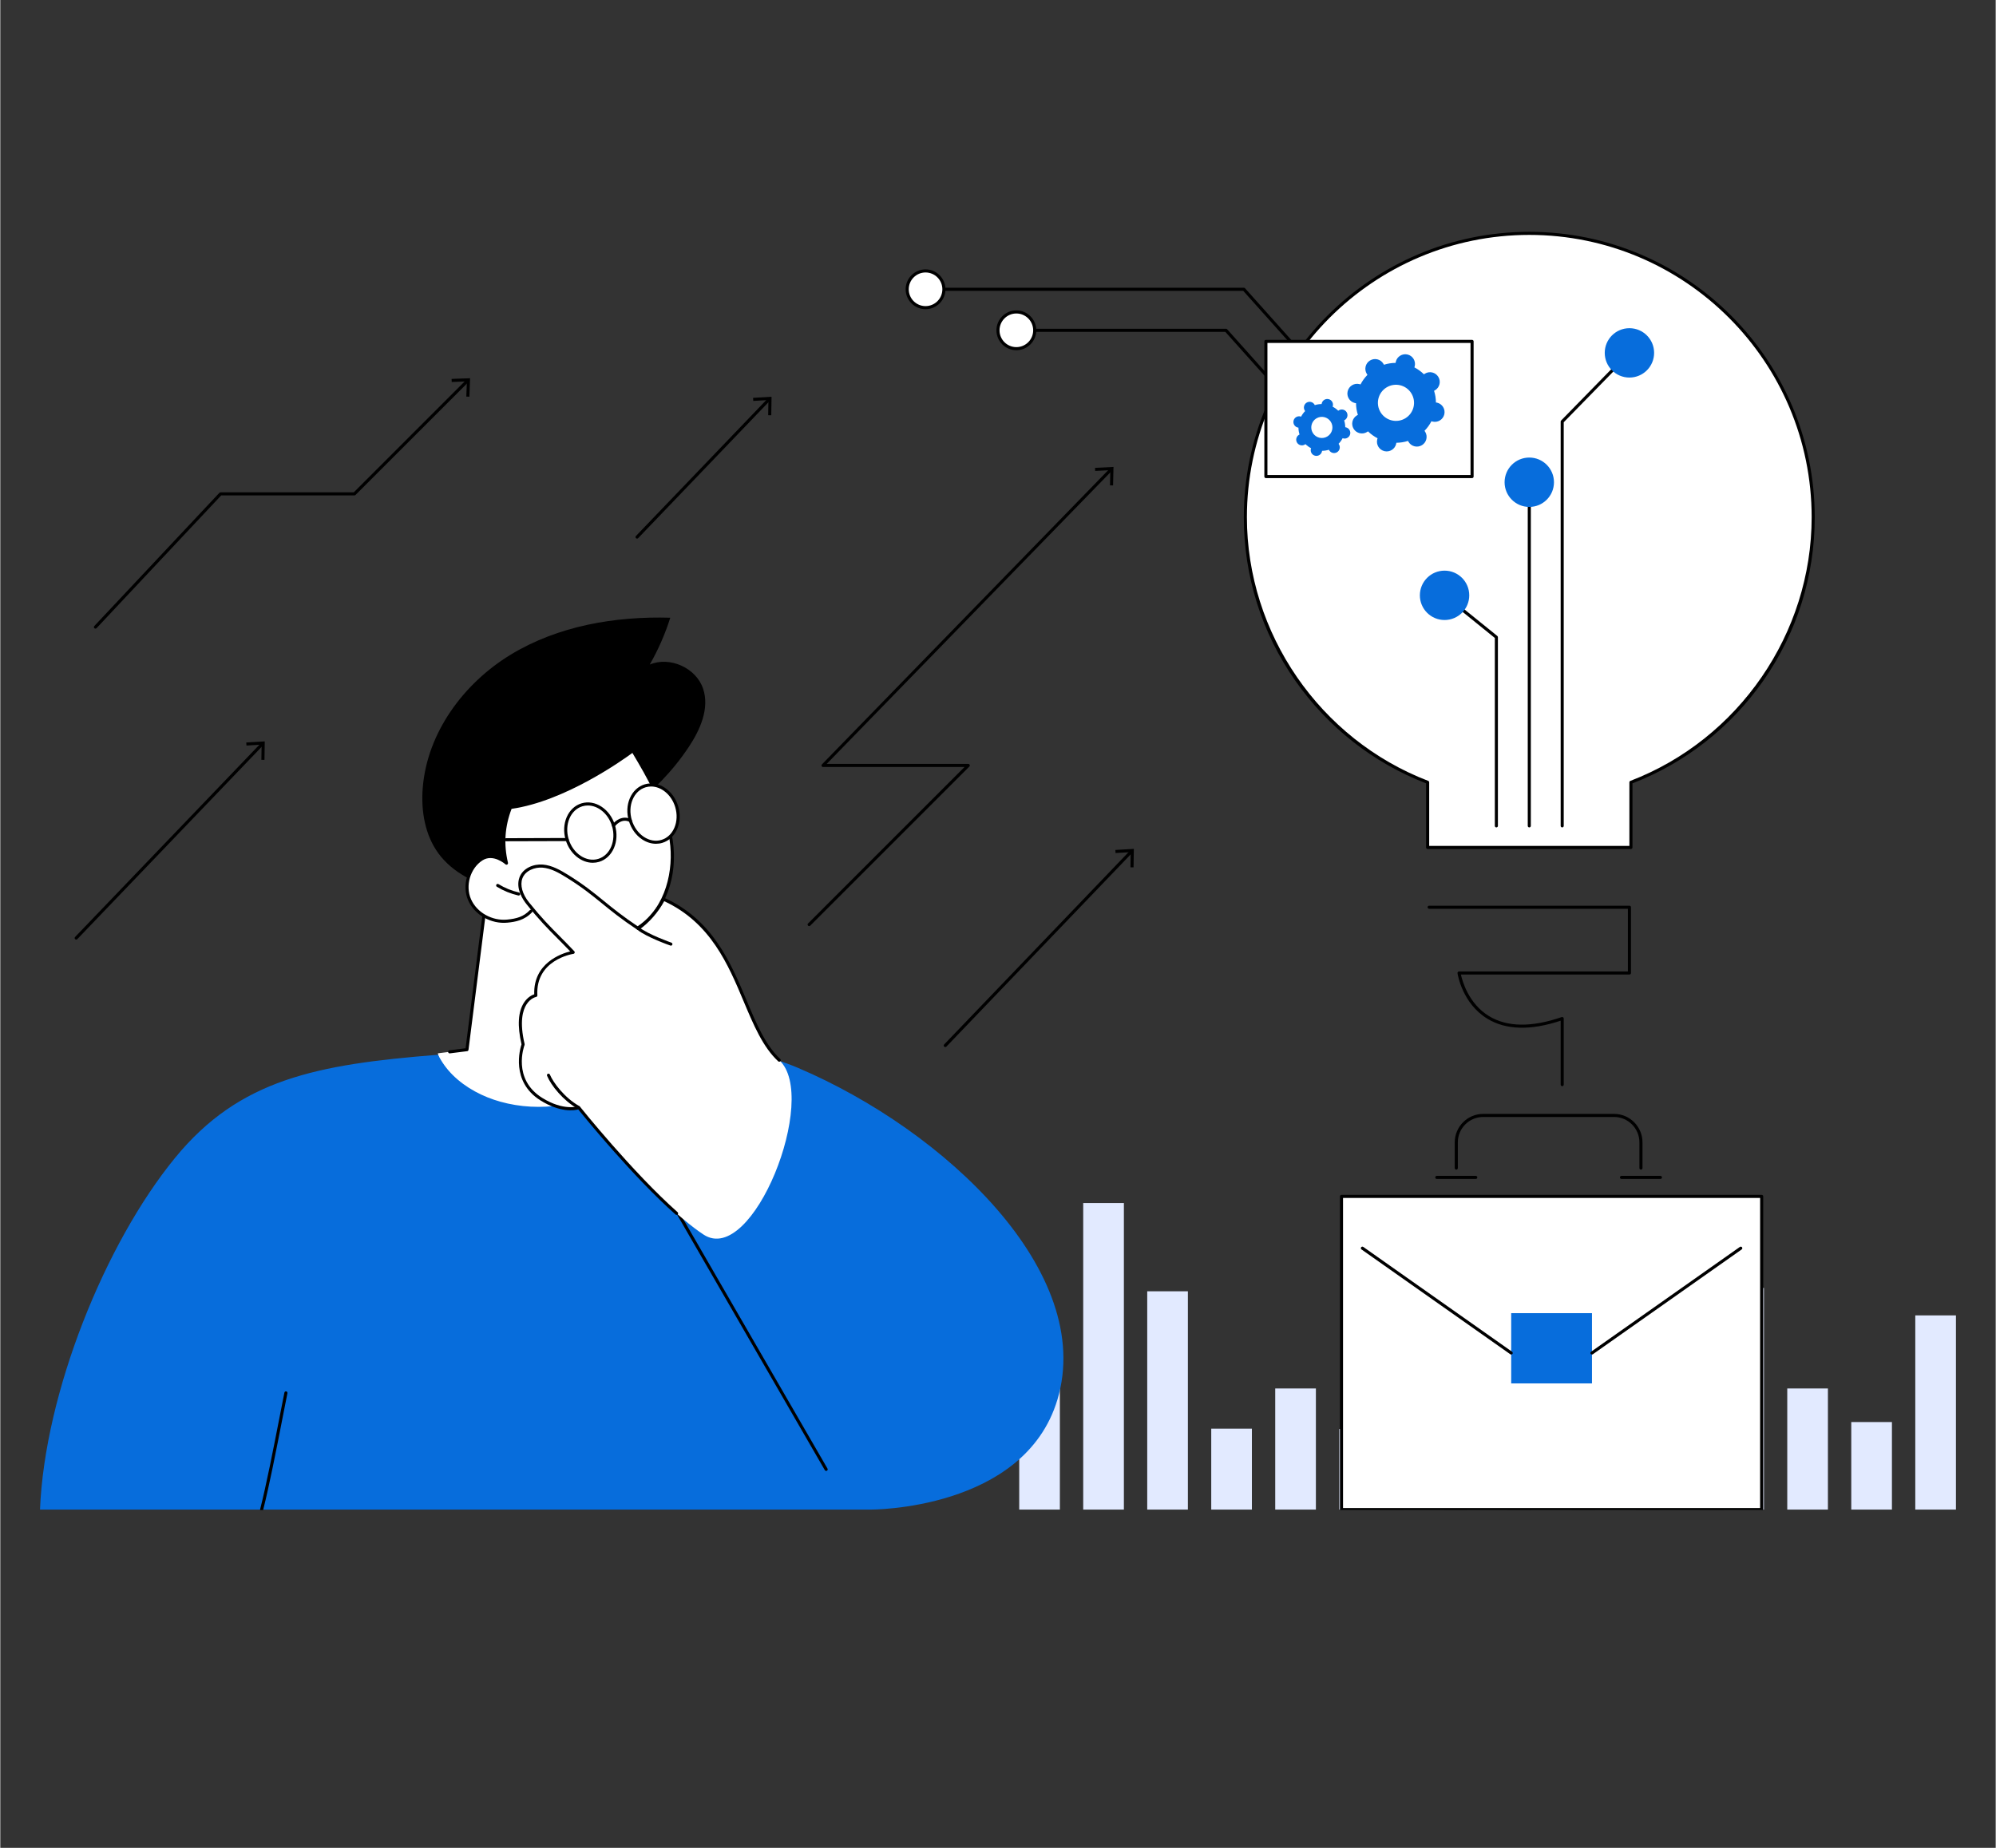 <svg xmlns="http://www.w3.org/2000/svg" xmlns:xlink="http://www.w3.org/1999/xlink" width="540" viewBox="0 0 404.88 375" height="500" preserveAspectRatio="xMidYMid meet"><rect x="0" y="0" width="404.88" height="375" fill="#333333" stroke="none"/><defs><clipPath id="a5848179a5"><path d="M 206 281 L 215 281 L 215 306.453 L 206 306.453 Z M 206 281 " clip-rule="nonzero"></path></clipPath><clipPath id="fe5f95d700"><path d="M 219 244 L 228 244 L 228 306.453 L 219 306.453 Z M 219 244 " clip-rule="nonzero"></path></clipPath><clipPath id="1f7b19db2f"><path d="M 232 262 L 241 262 L 241 306.453 L 232 306.453 Z M 232 262 " clip-rule="nonzero"></path></clipPath><clipPath id="d6ce1dbe9d"><path d="M 245 289 L 254 289 L 254 306.453 L 245 306.453 Z M 245 289 " clip-rule="nonzero"></path></clipPath><clipPath id="a40094d7ec"><path d="M 258 281 L 267 281 L 267 306.453 L 258 306.453 Z M 258 281 " clip-rule="nonzero"></path></clipPath><clipPath id="4fd76d027c"><path d="M 271 289 L 280 289 L 280 306.453 L 271 306.453 Z M 271 289 " clip-rule="nonzero"></path></clipPath><clipPath id="c5f5b30a69"><path d="M 284 272 L 293 272 L 293 306.453 L 284 306.453 Z M 284 272 " clip-rule="nonzero"></path></clipPath><clipPath id="c93b286563"><path d="M 297 264 L 306 264 L 306 306.453 L 297 306.453 Z M 297 264 " clip-rule="nonzero"></path></clipPath><clipPath id="bedabdd303"><path d="M 310 270 L 319 270 L 319 306.453 L 310 306.453 Z M 310 270 " clip-rule="nonzero"></path></clipPath><clipPath id="412ba2ce8a"><path d="M 323 281 L 332 281 L 332 306.453 L 323 306.453 Z M 323 281 " clip-rule="nonzero"></path></clipPath><clipPath id="54fb1d05c5"><path d="M 336 246 L 345 246 L 345 306.453 L 336 306.453 Z M 336 246 " clip-rule="nonzero"></path></clipPath><clipPath id="ab6e91c4a4"><path d="M 349 261 L 358 261 L 358 306.453 L 349 306.453 Z M 349 261 " clip-rule="nonzero"></path></clipPath><clipPath id="ee4278ed06"><path d="M 362 281 L 371 281 L 371 306.453 L 362 306.453 Z M 362 281 " clip-rule="nonzero"></path></clipPath><clipPath id="3ac06a07a1"><path d="M 375 288 L 384 288 L 384 306.453 L 375 306.453 Z M 375 288 " clip-rule="nonzero"></path></clipPath><clipPath id="943f43ed7f"><path d="M 388 266 L 397 266 L 397 306.453 L 388 306.453 Z M 388 266 " clip-rule="nonzero"></path></clipPath><clipPath id="6142d542b3"><path d="M 8.059 212 L 216 212 L 216 306.453 L 8.059 306.453 Z M 8.059 212 " clip-rule="nonzero"></path></clipPath><clipPath id="af16579cc4"><path d="M 52 282 L 59 282 L 59 306.453 L 52 306.453 Z M 52 282 " clip-rule="nonzero"></path></clipPath><clipPath id="c43f13f83e"><path d="M 272 242 L 358 242 L 358 306.453 L 272 306.453 Z M 272 242 " clip-rule="nonzero"></path></clipPath><clipPath id="e51ccc5bd2"><path d="M 271 242 L 358 242 L 358 306.453 L 271 306.453 Z M 271 242 " clip-rule="nonzero"></path></clipPath><clipPath id="87eb0a1c50"><path d="M 252 47.027 L 368 47.027 L 368 172 L 252 172 Z M 252 47.027 " clip-rule="nonzero"></path></clipPath><clipPath id="75e76053f1"><path d="M 252 47.027 L 369 47.027 L 369 173 L 252 173 Z M 252 47.027 " clip-rule="nonzero"></path></clipPath></defs><g clip-path="url(#a5848179a5)"><path fill="#e2eaff" d="M 214.996 306.355 L 206.746 306.355 L 206.746 281.77 L 214.996 281.77 L 214.996 306.355 " fill-opacity="1" fill-rule="nonzero"></path></g><g clip-path="url(#fe5f95d700)"><path fill="#e2eaff" d="M 227.984 306.355 L 219.73 306.355 L 219.73 244.145 L 227.984 244.145 L 227.984 306.355 " fill-opacity="1" fill-rule="nonzero"></path></g><g clip-path="url(#1f7b19db2f)"><path fill="#e2eaff" d="M 240.969 306.355 L 232.719 306.355 L 232.719 262.055 L 240.969 262.055 L 240.969 306.355 " fill-opacity="1" fill-rule="nonzero"></path></g><g clip-path="url(#d6ce1dbe9d)"><path fill="#e2eaff" d="M 253.957 306.355 L 245.707 306.355 L 245.707 289.922 L 253.957 289.922 L 253.957 306.355 " fill-opacity="1" fill-rule="nonzero"></path></g><g clip-path="url(#a40094d7ec)"><path fill="#e2eaff" d="M 266.941 306.355 L 258.691 306.355 L 258.691 281.77 L 266.941 281.77 L 266.941 306.355 " fill-opacity="1" fill-rule="nonzero"></path></g><g clip-path="url(#4fd76d027c)"><path fill="#e2eaff" d="M 279.93 306.355 L 271.68 306.355 L 271.68 289.988 L 279.93 289.988 L 279.93 306.355 " fill-opacity="1" fill-rule="nonzero"></path></g><g clip-path="url(#c5f5b30a69)"><path fill="#e2eaff" d="M 292.918 306.355 L 284.664 306.355 L 284.664 272.602 L 292.918 272.602 L 292.918 306.355 " fill-opacity="1" fill-rule="nonzero"></path></g><g clip-path="url(#c93b286563)"><path fill="#e2eaff" d="M 305.902 306.355 L 297.652 306.355 L 297.652 264.852 L 305.902 264.852 L 305.902 306.355 " fill-opacity="1" fill-rule="nonzero"></path></g><g clip-path="url(#bedabdd303)"><path fill="#e2eaff" d="M 318.891 306.355 L 310.641 306.355 L 310.641 270.113 L 318.891 270.113 L 318.891 306.355 " fill-opacity="1" fill-rule="nonzero"></path></g><g clip-path="url(#412ba2ce8a)"><path fill="#e2eaff" d="M 331.875 306.355 L 323.629 306.355 L 323.629 281.77 L 331.875 281.77 L 331.875 306.355 " fill-opacity="1" fill-rule="nonzero"></path></g><g clip-path="url(#54fb1d05c5)"><path fill="#e2eaff" d="M 344.863 306.355 L 336.613 306.355 L 336.613 246.711 L 344.863 246.711 L 344.863 306.355 " fill-opacity="1" fill-rule="nonzero"></path></g><g clip-path="url(#ab6e91c4a4)"><path fill="#e2eaff" d="M 357.852 306.355 L 349.602 306.355 L 349.602 261.371 L 357.852 261.371 L 357.852 306.355 " fill-opacity="1" fill-rule="nonzero"></path></g><g clip-path="url(#ee4278ed06)"><path fill="#e2eaff" d="M 370.836 306.355 L 362.586 306.355 L 362.586 281.77 L 370.836 281.77 L 370.836 306.355 " fill-opacity="1" fill-rule="nonzero"></path></g><g clip-path="url(#3ac06a07a1)"><path fill="#e2eaff" d="M 383.824 306.355 L 375.574 306.355 L 375.574 288.582 L 383.824 288.582 L 383.824 306.355 " fill-opacity="1" fill-rule="nonzero"></path></g><g clip-path="url(#943f43ed7f)"><path fill="#e2eaff" d="M 396.812 306.355 L 388.562 306.355 L 388.562 266.945 L 396.812 266.945 L 396.812 306.355 " fill-opacity="1" fill-rule="nonzero"></path></g><path fill="#000000" d="M 139.684 151.602 C 142.02 148.094 143.941 143.758 142.605 139.766 C 141.195 135.547 135.875 133.141 131.777 134.863 C 133.504 131.855 134.902 128.664 135.941 125.359 C 124.723 125.035 113.184 127.016 103.586 132.84 C 93.992 138.668 86.602 148.715 85.715 159.902 C 85.344 164.559 86.16 169.473 88.934 173.23 C 91.848 177.176 96.57 179.41 101.328 180.598 C 107.523 182.145 114.352 182.102 119.996 179.117 C 123.809 177.102 126.918 173.586 128.262 169.469 C 128.602 168.426 128.832 167.34 128.914 166.246 C 128.977 165.453 128.578 163.992 128.883 163.297 C 129.242 162.469 130.785 161.645 131.465 161.043 C 132.434 160.184 133.367 159.285 134.262 158.352 C 136.266 156.27 138.086 154.008 139.684 151.602 " fill-opacity="1" fill-rule="nonzero"></path><path fill="#000000" d="M 129.328 151.859 C 129.246 151.859 129.168 151.828 129.105 151.766 C 128.984 151.645 128.984 151.449 129.105 151.328 C 131.473 148.938 133.227 145.969 134.172 142.738 C 134.223 142.574 134.395 142.48 134.559 142.527 C 134.727 142.574 134.82 142.75 134.773 142.914 C 133.797 146.242 131.988 149.305 129.547 151.766 C 129.488 151.828 129.406 151.859 129.328 151.859 " fill-opacity="1" fill-rule="nonzero"></path><path fill="#ffffff" d="M 128.293 212.648 L 122.02 211.965 L 123.672 190.535 C 123.672 190.535 118.457 164.418 98.371 183.918 L 94.691 213.016 L 88.785 213.758 C 88.785 213.758 91.18 227.332 108.039 227.293 C 122.359 227.262 128.547 222.43 128.293 212.648 " fill-opacity="1" fill-rule="nonzero"></path><path fill="#000000" d="M 91.18 213.77 C 91.023 213.77 90.887 213.656 90.867 213.496 C 90.848 213.324 90.969 213.168 91.141 213.148 L 94.41 212.734 L 98.059 183.883 C 98.07 183.809 98.102 183.746 98.152 183.695 C 104.34 177.691 109.781 175.363 114.324 176.773 C 121.617 179.043 123.887 190.008 123.977 190.473 C 123.984 190.5 123.984 190.531 123.984 190.559 L 122.352 211.688 L 125.75 212.059 C 125.922 212.074 126.047 212.23 126.027 212.402 C 126.008 212.57 125.855 212.695 125.684 212.676 L 121.984 212.277 C 121.816 212.258 121.691 212.109 121.707 211.941 L 123.355 190.555 C 123.199 189.816 120.863 179.461 114.137 177.371 C 109.848 176.039 104.641 178.289 98.668 184.066 L 95 213.055 C 94.984 213.195 94.871 213.309 94.73 213.324 L 91.219 213.766 C 91.203 213.77 91.191 213.77 91.18 213.77 " fill-opacity="1" fill-rule="nonzero"></path><path fill="#ffffff" d="M 108.199 184.43 C 111.211 187.008 114.262 189.496 118.156 190.234 C 122.051 190.973 126.27 190.371 129.57 188.18 C 135.098 184.512 137.102 177.07 136.125 170.512 C 135.148 163.949 131.742 158.039 128.348 152.34 C 128.348 152.34 115.406 162.258 103.52 163.859 C 102.008 167.715 101.832 171.48 102.707 175.172 C 102.707 175.172 100.066 172.773 97.645 174.355 C 95.023 176.066 93.965 179.754 95.23 182.617 C 96.492 185.48 99.77 187.238 102.883 186.93 C 104.641 186.758 106.254 186.414 107.672 184.918 L 108.199 184.43 " fill-opacity="1" fill-rule="nonzero"></path><path fill="#000000" d="M 121.344 190.848 C 120.27 190.848 119.184 190.746 118.098 190.543 C 114.242 189.812 111.242 187.445 107.996 184.664 C 107.867 184.555 107.852 184.355 107.965 184.227 C 108.074 184.094 108.273 184.078 108.406 184.191 C 111.578 186.914 114.512 189.227 118.215 189.926 C 122.25 190.691 126.324 189.961 129.398 187.922 C 135.059 184.164 136.703 176.492 135.816 170.559 C 134.832 163.941 131.227 157.785 128.258 152.797 C 126.305 154.234 114.562 162.609 103.742 164.145 C 102.359 167.762 102.121 171.348 103.012 175.098 C 103.043 175.23 102.984 175.367 102.867 175.438 C 102.75 175.508 102.598 175.492 102.496 175.402 C 102.473 175.379 100.004 173.188 97.812 174.617 C 95.344 176.23 94.312 179.762 95.516 182.492 C 96.703 185.184 99.785 186.922 102.852 186.617 C 104.746 186.434 106.176 186.047 107.445 184.707 C 107.562 184.578 107.762 184.574 107.887 184.691 C 108.012 184.812 108.016 185.008 107.898 185.133 C 106.34 186.777 104.508 187.082 102.914 187.242 C 99.59 187.57 96.238 185.676 94.945 182.742 C 93.621 179.746 94.758 175.867 97.473 174.094 C 99.297 172.902 101.227 173.789 102.227 174.43 C 101.527 170.82 101.859 167.23 103.23 163.746 C 103.27 163.641 103.367 163.562 103.477 163.551 C 115.145 161.977 128.027 152.188 128.156 152.09 C 128.23 152.035 128.32 152.016 128.406 152.031 C 128.496 152.047 128.57 152.102 128.617 152.18 C 131.645 157.266 135.414 163.598 136.438 170.465 C 137.551 177.949 134.922 185.004 129.742 188.438 C 127.363 190.02 124.418 190.848 121.344 190.848 " fill-opacity="1" fill-rule="nonzero"></path><path fill="#000000" d="M 105.18 181.738 C 105.156 181.738 105.133 181.734 105.105 181.73 C 103.57 181.371 102.105 180.777 100.758 179.957 C 100.609 179.867 100.562 179.676 100.652 179.527 C 100.742 179.379 100.934 179.336 101.082 179.422 C 102.371 180.211 103.773 180.781 105.25 181.121 C 105.418 181.16 105.523 181.328 105.484 181.496 C 105.449 181.641 105.32 181.738 105.18 181.738 " fill-opacity="1" fill-rule="nonzero"></path><path fill="#000000" d="M 119.219 163.465 C 118.852 163.465 118.48 163.516 118.113 163.625 C 115.688 164.355 114.434 167.344 115.32 170.285 C 116.203 173.23 118.898 175.031 121.324 174.301 C 123.75 173.574 125.004 170.586 124.121 167.641 C 123.367 165.141 121.309 163.465 119.219 163.465 Z M 120.223 175.09 C 117.859 175.09 115.555 173.238 114.719 170.465 C 113.738 167.191 115.18 163.855 117.934 163.027 C 120.691 162.199 123.734 164.188 124.719 167.461 C 125.703 170.734 124.258 174.074 121.504 174.902 C 121.078 175.027 120.652 175.09 120.223 175.09 " fill-opacity="1" fill-rule="nonzero"></path><path fill="#ffffff" d="M 137.242 163.695 C 138.18 166.812 136.832 169.969 134.238 170.746 C 131.641 171.527 128.777 169.637 127.844 166.523 C 126.906 163.41 128.254 160.254 130.848 159.473 C 133.445 158.691 136.309 160.582 137.242 163.695 " fill-opacity="1" fill-rule="nonzero"></path><path fill="#000000" d="M 132.043 159.609 C 131.672 159.609 131.305 159.664 130.938 159.773 C 129.773 160.121 128.84 161 128.309 162.246 C 127.77 163.508 127.711 164.996 128.141 166.434 C 128.574 167.867 129.445 169.078 130.59 169.836 C 131.719 170.582 132.98 170.801 134.145 170.449 C 135.312 170.098 136.246 169.219 136.777 167.977 C 137.316 166.711 137.375 165.223 136.945 163.785 C 136.191 161.285 134.133 159.609 132.043 159.609 Z M 133.035 171.234 C 132.086 171.234 131.129 170.938 130.246 170.355 C 128.977 169.516 128.02 168.188 127.543 166.613 C 127.07 165.035 127.137 163.398 127.734 162 C 128.34 160.582 129.414 159.578 130.758 159.172 C 133.516 158.344 136.559 160.332 137.543 163.609 C 138.016 165.184 137.949 166.82 137.352 168.219 C 136.746 169.641 135.672 170.641 134.328 171.047 C 133.902 171.176 133.469 171.234 133.035 171.234 " fill-opacity="1" fill-rule="nonzero"></path><path fill="#000000" d="M 124.418 167.863 C 124.355 167.863 124.289 167.844 124.238 167.805 C 124.098 167.703 124.066 167.508 124.164 167.367 C 124.727 166.594 126.246 165.363 127.984 166.246 C 128.137 166.32 128.199 166.508 128.121 166.664 C 128.043 166.816 127.855 166.879 127.699 166.801 C 126.008 165.941 124.727 167.66 124.672 167.734 C 124.609 167.82 124.516 167.863 124.418 167.863 " fill-opacity="1" fill-rule="nonzero"></path><path fill="#000000" d="M 102.629 170.723 C 102.457 170.723 102.316 170.586 102.316 170.414 C 102.316 170.242 102.457 170.102 102.629 170.102 L 115.02 170.062 C 115.191 170.062 115.332 170.203 115.332 170.375 C 115.332 170.547 115.191 170.688 115.02 170.688 L 102.629 170.723 " fill-opacity="1" fill-rule="nonzero"></path><g clip-path="url(#6142d542b3)"><path fill="#076ddc" d="M 176.566 306.355 C 176.566 306.355 207.734 306.543 214.492 284.051 C 222.25 258.238 191.691 229.41 161.883 216.723 C 149.445 211.43 138.402 212.969 128.336 212.293 C 127.66 214.453 126.691 216.543 125.258 218.309 C 122.488 221.711 118.066 223.59 113.824 224.262 C 109.75 224.91 105.465 224.691 101.488 223.582 C 97.91 222.586 94.422 220.773 91.777 218.137 C 90.562 216.926 89.57 215.547 88.82 214.051 C 64.102 216.016 48.535 219.012 35.477 234.953 C 21.242 252.328 9.02 282.648 8.055 306.355 L 176.566 306.355 " fill-opacity="1" fill-rule="nonzero"></path></g><g clip-path="url(#af16579cc4)"><path fill="#000000" d="M 53.031 306.664 C 53.004 306.664 52.98 306.664 52.953 306.656 C 52.785 306.613 52.684 306.441 52.727 306.277 C 53.961 301.441 55.441 293.875 56.625 287.797 C 57.004 285.871 57.348 284.098 57.648 282.609 C 57.684 282.441 57.848 282.332 58.016 282.367 C 58.184 282.398 58.297 282.562 58.262 282.734 C 57.961 284.219 57.617 285.992 57.238 287.918 C 56.051 294.004 54.57 301.578 53.332 306.43 C 53.297 306.57 53.172 306.664 53.031 306.664 " fill-opacity="1" fill-rule="nonzero"></path></g><path fill="#000000" d="M 167.574 298.508 C 167.469 298.508 167.363 298.453 167.305 298.352 L 129.012 232.117 C 128.926 231.965 128.977 231.773 129.125 231.688 C 129.277 231.602 129.465 231.652 129.555 231.801 L 167.844 298.039 C 167.934 298.188 167.879 298.379 167.73 298.465 C 167.684 298.492 167.629 298.508 167.574 298.508 " fill-opacity="1" fill-rule="nonzero"></path><path fill="#ffffff" d="M 158.055 215.152 C 149.348 207.199 150.211 189.469 134.457 182.473 C 132.809 184.965 130.625 187.703 129.406 188.363 C 123.246 183.777 121.348 182.223 115.656 178.086 C 113.852 176.773 111.43 175.582 109.102 175.898 C 107.973 176.055 106.496 176.836 105.883 177.797 C 104.668 179.699 106.547 182.266 107.711 183.984 C 110.938 188.75 112.953 189.699 116.246 193.262 C 116.246 193.262 108.25 194.488 108.66 202.012 C 108.66 202.012 103.945 202.852 106.082 211.949 C 106.082 211.949 103.406 219.074 109.781 223.055 C 114.363 225.922 117.379 224.785 117.379 224.785 C 117.379 224.785 132.707 243.965 142.695 250.543 C 152.68 257.117 166.223 222.609 158.055 215.152 " fill-opacity="1" fill-rule="nonzero"></path><path fill="#000000" d="M 137.223 246.547 C 137.148 246.547 137.074 246.523 137.016 246.469 C 128.367 238.789 118.523 226.699 117.27 225.145 C 116.473 225.355 113.629 225.828 109.613 223.32 C 103.5 219.5 105.469 212.801 105.758 211.934 C 104.883 208.156 105.055 205.301 106.273 203.449 C 107 202.348 107.898 201.926 108.34 201.777 C 108.145 195.457 113.805 193.531 115.637 193.074 C 114.676 192.066 113.844 191.23 113.035 190.414 C 111.059 188.426 109.352 186.707 106.762 183.477 C 106.062 182.605 104.527 180.336 105.336 178.07 C 106.027 176.148 108.25 175.301 110.086 175.453 C 111.945 175.609 113.629 176.57 115.195 177.539 C 118.402 179.527 120.348 181.113 122.41 182.793 C 124.309 184.336 126.27 185.938 129.43 188.047 C 131.312 186.695 133.207 184.477 134.293 182.332 C 134.367 182.184 134.551 182.121 134.699 182.188 C 144.547 186.633 148.203 195.34 151.43 203.027 C 153.398 207.707 155.254 212.125 158.27 214.926 C 158.395 215.043 158.402 215.238 158.285 215.367 C 158.168 215.492 157.969 215.5 157.844 215.383 C 154.73 212.492 152.848 208.012 150.855 203.27 C 147.703 195.762 144.133 187.262 134.711 182.883 C 133.516 185.121 131.582 187.324 129.609 188.684 C 129.504 188.754 129.367 188.754 129.262 188.684 C 125.973 186.5 123.961 184.859 122.016 183.273 C 119.969 181.609 118.039 180.039 114.863 178.07 C 113.301 177.102 111.754 176.223 110.031 176.078 C 108.473 175.945 106.504 176.672 105.926 178.281 C 105.438 179.645 105.93 181.441 107.246 183.086 C 109.82 186.289 111.516 187.996 113.48 189.973 C 114.398 190.898 115.344 191.852 116.473 193.047 C 116.555 193.133 116.578 193.254 116.543 193.363 C 116.504 193.473 116.41 193.555 116.293 193.57 C 115.98 193.621 108.582 194.848 108.973 201.996 C 108.98 202.152 108.871 202.293 108.715 202.32 C 108.672 202.328 107.609 202.543 106.785 203.812 C 106.016 204.996 105.32 207.352 106.387 211.879 C 106.398 211.938 106.395 212.004 106.375 212.059 C 106.266 212.34 103.867 218.992 109.945 222.793 C 114.324 225.527 117.242 224.5 117.27 224.492 C 117.398 224.445 117.539 224.484 117.625 224.59 C 117.73 224.719 128.262 237.863 137.43 246.004 C 137.559 246.117 137.57 246.312 137.457 246.441 C 137.395 246.512 137.309 246.547 137.223 246.547 " fill-opacity="1" fill-rule="nonzero"></path><path fill="#000000" d="M 117.285 225.027 C 117.234 225.027 117.18 225.016 117.129 224.984 C 114.23 223.344 111.777 220.324 110.941 218.316 C 110.875 218.16 110.949 217.977 111.109 217.91 C 111.266 217.844 111.449 217.918 111.516 218.078 C 112.199 219.715 114.484 222.77 117.438 224.441 C 117.59 224.527 117.641 224.719 117.555 224.867 C 117.5 224.969 117.395 225.027 117.285 225.027 " fill-opacity="1" fill-rule="nonzero"></path><path fill="#000000" d="M 136.066 191.91 C 136.031 191.91 135.996 191.902 135.965 191.891 C 135.77 191.824 131.133 190.188 129.238 188.668 C 129.102 188.559 129.082 188.363 129.188 188.23 C 129.297 188.094 129.496 188.07 129.629 188.18 C 131.441 189.637 136.125 191.285 136.172 191.301 C 136.332 191.359 136.418 191.535 136.363 191.699 C 136.316 191.828 136.195 191.91 136.066 191.91 " fill-opacity="1" fill-rule="nonzero"></path><g clip-path="url(#c43f13f83e)"><path fill="#ffffff" d="M 357.391 306.355 L 272.137 306.355 L 272.137 242.797 L 357.391 242.797 L 357.391 306.355 " fill-opacity="1" fill-rule="nonzero"></path></g><g clip-path="url(#e51ccc5bd2)"><path fill="#000000" d="M 272.449 306.043 L 357.078 306.043 L 357.078 243.109 L 272.449 243.109 Z M 357.391 306.664 L 272.137 306.664 C 271.965 306.664 271.824 306.527 271.824 306.355 L 271.824 242.797 C 271.824 242.621 271.965 242.48 272.137 242.48 L 357.391 242.48 C 357.566 242.48 357.707 242.621 357.707 242.797 L 357.707 306.355 C 357.707 306.527 357.566 306.664 357.391 306.664 " fill-opacity="1" fill-rule="nonzero"></path></g><path fill="#076ddc" d="M 322.961 280.746 L 306.57 280.746 L 306.57 266.488 L 322.961 266.488 L 322.961 280.746 " fill-opacity="1" fill-rule="nonzero"></path><path fill="#000000" d="M 306.57 274.887 C 306.508 274.887 306.445 274.867 306.391 274.828 L 276.195 253.559 C 276.055 253.457 276.023 253.266 276.121 253.121 C 276.223 252.98 276.414 252.949 276.559 253.047 L 306.75 274.32 C 306.891 274.418 306.926 274.613 306.828 274.754 C 306.766 274.84 306.668 274.887 306.57 274.887 " fill-opacity="1" fill-rule="nonzero"></path><path fill="#000000" d="M 322.961 274.887 C 322.859 274.887 322.766 274.84 322.703 274.754 C 322.605 274.613 322.637 274.418 322.777 274.32 L 352.973 253.047 C 353.113 252.949 353.309 252.98 353.41 253.121 C 353.508 253.266 353.477 253.457 353.336 253.559 L 323.141 274.828 C 323.086 274.867 323.023 274.887 322.961 274.887 " fill-opacity="1" fill-rule="nonzero"></path><path fill="#000000" d="M 332.898 237.355 C 332.727 237.355 332.586 237.215 332.586 237.043 L 332.586 231.828 C 332.586 228.988 330.277 226.676 327.438 226.676 L 300.891 226.676 C 298.051 226.676 295.742 228.988 295.742 231.828 L 295.742 237.043 C 295.742 237.215 295.602 237.355 295.43 237.355 C 295.254 237.355 295.117 237.215 295.117 237.043 L 295.117 231.828 C 295.117 228.645 297.707 226.051 300.891 226.051 L 327.438 226.051 C 330.621 226.051 333.211 228.645 333.211 231.828 L 333.211 237.043 C 333.211 237.215 333.07 237.355 332.898 237.355 " fill-opacity="1" fill-rule="nonzero"></path><path fill="#000000" d="M 336.855 239.254 L 328.945 239.254 C 328.773 239.254 328.633 239.117 328.633 238.941 C 328.633 238.77 328.773 238.629 328.945 238.629 L 336.855 238.629 C 337.023 238.629 337.164 238.77 337.164 238.941 C 337.164 239.117 337.023 239.254 336.855 239.254 " fill-opacity="1" fill-rule="nonzero"></path><path fill="#000000" d="M 299.383 239.254 L 291.473 239.254 C 291.301 239.254 291.16 239.117 291.16 238.941 C 291.16 238.77 291.301 238.629 291.473 238.629 L 299.383 238.629 C 299.555 238.629 299.695 238.77 299.695 238.941 C 299.695 239.117 299.555 239.254 299.383 239.254 " fill-opacity="1" fill-rule="nonzero"></path><g clip-path="url(#87eb0a1c50)"><path fill="#ffffff" d="M 367.848 104.969 C 367.848 73.152 342.059 47.359 310.242 47.359 C 278.426 47.359 252.633 73.152 252.633 104.969 C 252.633 129.516 267.992 150.461 289.617 158.758 L 289.617 171.98 L 330.863 171.98 L 330.863 158.758 C 352.492 150.461 367.848 129.516 367.848 104.969 " fill-opacity="1" fill-rule="nonzero"></path></g><g clip-path="url(#75e76053f1)"><path fill="#000000" d="M 289.93 171.668 L 330.551 171.668 L 330.551 158.758 C 330.551 158.629 330.633 158.512 330.754 158.469 C 352.754 150.027 367.535 128.527 367.535 104.969 C 367.535 73.375 341.836 47.672 310.242 47.672 C 278.648 47.672 252.945 73.375 252.945 104.969 C 252.945 128.527 267.73 150.023 289.73 158.469 C 289.852 158.512 289.93 158.629 289.93 158.758 Z M 330.863 172.293 L 289.617 172.293 C 289.445 172.293 289.305 172.156 289.305 171.98 L 289.305 158.973 C 278.57 154.809 269.395 147.605 262.762 138.137 C 255.93 128.383 252.32 116.914 252.32 104.969 C 252.32 73.031 278.305 47.047 310.242 47.047 C 342.18 47.047 368.16 73.031 368.16 104.969 C 368.16 116.914 364.551 128.383 357.723 138.137 C 351.09 147.605 341.914 154.809 331.176 158.973 L 331.176 171.98 C 331.176 172.156 331.039 172.293 330.863 172.293 " fill-opacity="1" fill-rule="nonzero"></path></g><path fill="#000000" d="M 310.242 167.914 C 310.07 167.914 309.93 167.777 309.93 167.602 L 309.93 99.027 C 309.93 98.855 310.07 98.715 310.242 98.715 C 310.414 98.715 310.555 98.855 310.555 99.027 L 310.555 167.602 C 310.555 167.777 310.414 167.914 310.242 167.914 " fill-opacity="1" fill-rule="nonzero"></path><path fill="#076ddc" d="M 315.25 97.867 C 315.25 100.633 313.008 102.875 310.242 102.875 C 307.473 102.875 305.23 100.633 305.23 97.867 C 305.23 95.098 307.473 92.855 310.242 92.855 C 313.008 92.855 315.25 95.098 315.25 97.867 " fill-opacity="1" fill-rule="nonzero"></path><path fill="#000000" d="M 303.562 167.914 C 303.391 167.914 303.25 167.777 303.25 167.602 L 303.25 129.465 L 292.852 121.059 C 292.719 120.949 292.699 120.754 292.809 120.621 C 292.914 120.484 293.113 120.465 293.246 120.574 L 303.762 129.07 C 303.832 129.133 303.875 129.219 303.875 129.312 L 303.875 167.602 C 303.875 167.777 303.734 167.914 303.562 167.914 " fill-opacity="1" fill-rule="nonzero"></path><path fill="#000000" d="M 316.918 167.914 C 316.746 167.914 316.609 167.777 316.609 167.602 L 316.609 85.562 C 316.609 85.48 316.641 85.402 316.695 85.344 L 330.336 71.391 C 330.457 71.27 330.656 71.266 330.777 71.387 C 330.902 71.508 330.906 71.703 330.785 71.828 L 317.23 85.691 L 317.23 167.602 C 317.23 167.777 317.094 167.914 316.918 167.914 " fill-opacity="1" fill-rule="nonzero"></path><path fill="#076ddc" d="M 298.059 120.816 C 298.059 123.582 295.816 125.824 293.051 125.824 C 290.281 125.824 288.039 123.582 288.039 120.816 C 288.039 118.047 290.281 115.805 293.051 115.805 C 295.816 115.805 298.059 118.047 298.059 120.816 " fill-opacity="1" fill-rule="nonzero"></path><path fill="#076ddc" d="M 335.57 71.609 C 335.57 74.379 333.328 76.621 330.559 76.621 C 327.793 76.621 325.551 74.379 325.551 71.609 C 325.551 68.844 327.793 66.602 330.559 66.602 C 333.328 66.602 335.57 68.844 335.57 71.609 " fill-opacity="1" fill-rule="nonzero"></path><path fill="#000000" d="M 261.789 69.594 C 261.703 69.594 261.617 69.559 261.559 69.492 L 252.195 59.02 L 187.738 59.02 C 187.566 59.02 187.426 58.879 187.426 58.707 C 187.426 58.535 187.566 58.395 187.738 58.395 L 252.336 58.395 C 252.422 58.395 252.508 58.43 252.566 58.5 L 262.023 69.074 C 262.137 69.203 262.125 69.398 262 69.516 C 261.938 69.566 261.863 69.594 261.789 69.594 " fill-opacity="1" fill-rule="nonzero"></path><path fill="#ffffff" d="M 191.465 58.707 C 191.465 60.766 189.797 62.434 187.738 62.434 C 185.684 62.434 184.016 60.766 184.016 58.707 C 184.016 56.648 185.684 54.98 187.738 54.98 C 189.797 54.98 191.465 56.648 191.465 58.707 " fill-opacity="1" fill-rule="nonzero"></path><path fill="#000000" d="M 187.738 55.293 C 185.859 55.293 184.328 56.824 184.328 58.707 C 184.328 60.59 185.859 62.121 187.738 62.121 C 189.621 62.121 191.152 60.59 191.152 58.707 C 191.152 56.824 189.621 55.293 187.738 55.293 Z M 187.738 62.746 C 185.512 62.746 183.703 60.934 183.703 58.707 C 183.703 56.48 185.512 54.668 187.738 54.668 C 189.965 54.668 191.777 56.48 191.777 58.707 C 191.777 60.934 189.965 62.746 187.738 62.746 " fill-opacity="1" fill-rule="nonzero"></path><path fill="#000000" d="M 256.797 76.395 C 256.711 76.395 256.625 76.359 256.562 76.289 L 248.562 67.344 L 206.164 67.344 C 205.992 67.344 205.852 67.203 205.852 67.035 C 205.852 66.859 205.992 66.719 206.164 66.719 L 248.703 66.719 C 248.793 66.719 248.879 66.758 248.938 66.824 L 257.027 75.871 C 257.145 76.004 257.133 76.199 257.004 76.312 C 256.945 76.367 256.871 76.395 256.797 76.395 " fill-opacity="1" fill-rule="nonzero"></path><path fill="#ffffff" d="M 209.891 67.031 C 209.891 69.09 208.223 70.758 206.164 70.758 C 204.105 70.758 202.438 69.09 202.438 67.031 C 202.438 64.973 204.105 63.305 206.164 63.305 C 208.223 63.305 209.891 64.973 209.891 67.031 " fill-opacity="1" fill-rule="nonzero"></path><path fill="#000000" d="M 206.164 63.617 C 204.281 63.617 202.75 65.152 202.75 67.035 C 202.75 68.914 204.281 70.445 206.164 70.445 C 208.047 70.445 209.578 68.914 209.578 67.035 C 209.578 65.152 208.047 63.617 206.164 63.617 Z M 206.164 71.07 C 203.938 71.07 202.125 69.258 202.125 67.035 C 202.125 64.805 203.938 62.992 206.164 62.992 C 208.391 62.992 210.203 64.805 210.203 67.035 C 210.203 69.258 208.391 71.07 206.164 71.07 " fill-opacity="1" fill-rule="nonzero"></path><path fill="#ffffff" d="M 298.633 96.711 L 256.797 96.711 L 256.797 69.281 L 298.633 69.281 L 298.633 96.711 " fill-opacity="1" fill-rule="nonzero"></path><path fill="#000000" d="M 257.109 96.398 L 298.32 96.398 L 298.32 69.594 L 257.109 69.594 Z M 298.633 97.027 L 256.797 97.027 C 256.625 97.027 256.484 96.883 256.484 96.711 L 256.484 69.281 C 256.484 69.109 256.625 68.969 256.797 68.969 L 298.633 68.969 C 298.805 68.969 298.945 69.109 298.945 69.281 L 298.945 96.711 C 298.945 96.883 298.805 97.027 298.633 97.027 " fill-opacity="1" fill-rule="nonzero"></path><path fill="#076ddc" d="M 286.316 79.832 C 287.375 81.559 286.836 83.816 285.109 84.875 C 283.387 85.934 281.125 85.395 280.066 83.668 C 279.008 81.941 279.547 79.684 281.273 78.625 C 283 77.566 285.258 78.105 286.316 79.832 Z M 277.27 75.875 C 277.309 75.945 277.355 76.008 277.406 76.07 C 276.836 76.652 276.363 77.309 275.996 78.016 C 275.922 77.988 275.848 77.961 275.766 77.945 C 274.707 77.691 273.641 78.344 273.387 79.406 C 273.133 80.465 273.789 81.531 274.848 81.785 C 274.926 81.805 275.008 81.816 275.086 81.824 C 275.09 82.621 275.215 83.418 275.465 84.199 C 275.391 84.23 275.32 84.266 275.25 84.309 C 274.32 84.879 274.031 86.094 274.602 87.023 C 275.172 87.953 276.387 88.242 277.316 87.672 C 277.387 87.629 277.449 87.586 277.512 87.535 C 278.094 88.109 278.75 88.578 279.457 88.945 C 279.43 89.02 279.402 89.098 279.387 89.176 C 279.133 90.234 279.785 91.301 280.848 91.555 C 281.906 91.809 282.973 91.152 283.227 90.094 C 283.246 90.016 283.258 89.934 283.266 89.855 C 284.062 89.848 284.859 89.727 285.641 89.477 C 285.672 89.551 285.707 89.621 285.75 89.691 C 286.32 90.621 287.535 90.91 288.465 90.34 C 289.395 89.77 289.688 88.555 289.117 87.625 C 289.074 87.555 289.027 87.492 288.977 87.43 C 289.551 86.848 290.023 86.191 290.387 85.484 C 290.461 85.512 290.539 85.535 290.617 85.555 C 291.676 85.809 292.742 85.156 292.996 84.094 C 293.25 83.035 292.594 81.969 291.535 81.715 C 291.457 81.695 291.375 81.684 291.297 81.676 C 291.293 80.883 291.168 80.082 290.918 79.305 C 290.992 79.27 291.062 79.234 291.133 79.191 C 292.062 78.621 292.352 77.406 291.781 76.477 C 291.211 75.547 289.996 75.254 289.066 75.828 C 288.996 75.867 288.934 75.914 288.871 75.965 C 288.289 75.395 287.633 74.918 286.926 74.555 C 286.953 74.48 286.98 74.402 286.996 74.324 C 287.25 73.266 286.598 72.199 285.539 71.945 C 284.477 71.691 283.41 72.348 283.156 73.406 C 283.137 73.488 283.129 73.566 283.117 73.645 C 282.324 73.648 281.523 73.773 280.746 74.02 C 280.711 73.949 280.676 73.879 280.633 73.809 C 280.062 72.879 278.848 72.59 277.918 73.16 C 276.988 73.73 276.699 74.945 277.27 75.875 " fill-opacity="1" fill-rule="nonzero"></path><path fill="#076ddc" d="M 269.98 85.617 C 270.602 86.629 270.285 87.953 269.273 88.57 C 268.266 89.191 266.941 88.875 266.32 87.863 C 265.703 86.855 266.016 85.531 267.027 84.914 C 268.039 84.293 269.359 84.609 269.98 85.617 Z M 264.68 83.301 C 264.707 83.344 264.734 83.379 264.762 83.418 C 264.426 83.758 264.152 84.141 263.938 84.555 C 263.891 84.539 263.848 84.523 263.805 84.512 C 263.184 84.363 262.559 84.746 262.41 85.367 C 262.262 85.988 262.645 86.613 263.266 86.762 C 263.312 86.773 263.359 86.781 263.402 86.785 C 263.406 87.25 263.48 87.719 263.625 88.176 C 263.582 88.195 263.539 88.215 263.5 88.242 C 262.957 88.574 262.785 89.285 263.121 89.832 C 263.453 90.375 264.168 90.547 264.711 90.211 C 264.75 90.188 264.789 90.16 264.824 90.129 C 265.164 90.465 265.551 90.742 265.965 90.957 C 265.949 91 265.934 91.043 265.922 91.09 C 265.773 91.711 266.156 92.336 266.777 92.484 C 267.398 92.633 268.023 92.25 268.172 91.629 C 268.18 91.582 268.188 91.535 268.195 91.488 C 268.66 91.484 269.129 91.414 269.586 91.27 C 269.602 91.312 269.625 91.352 269.648 91.395 C 269.984 91.938 270.695 92.105 271.238 91.773 C 271.785 91.438 271.953 90.727 271.621 90.184 C 271.594 90.141 271.566 90.105 271.539 90.066 C 271.875 89.727 272.152 89.344 272.363 88.93 C 272.41 88.945 272.453 88.961 272.5 88.969 C 273.121 89.121 273.742 88.734 273.895 88.113 C 274.039 87.496 273.656 86.871 273.039 86.723 C 272.992 86.711 272.945 86.703 272.898 86.699 C 272.895 86.234 272.82 85.762 272.676 85.309 C 272.719 85.289 272.762 85.27 272.801 85.242 C 273.344 84.91 273.516 84.199 273.184 83.652 C 272.848 83.109 272.137 82.938 271.59 83.273 C 271.551 83.297 271.516 83.324 271.477 83.355 C 271.137 83.02 270.75 82.742 270.336 82.527 C 270.355 82.484 270.367 82.441 270.379 82.395 C 270.527 81.773 270.145 81.148 269.523 81 C 268.902 80.852 268.277 81.234 268.129 81.855 C 268.121 81.902 268.113 81.949 268.105 81.996 C 267.641 82 267.172 82.07 266.719 82.215 C 266.699 82.172 266.676 82.133 266.652 82.09 C 266.32 81.547 265.605 81.379 265.062 81.711 C 264.52 82.047 264.348 82.758 264.68 83.301 " fill-opacity="1" fill-rule="nonzero"></path><path fill="#000000" d="M 316.918 220.426 C 316.746 220.426 316.609 220.285 316.609 220.113 L 316.609 207.137 C 310.512 209.164 305.516 209.031 301.75 206.746 C 296.641 203.645 295.715 197.75 295.68 197.504 C 295.664 197.414 295.691 197.32 295.75 197.254 C 295.809 197.184 295.895 197.145 295.988 197.145 L 330.25 197.145 L 330.25 184.426 L 289.922 184.426 C 289.75 184.426 289.609 184.285 289.609 184.113 C 289.609 183.941 289.75 183.801 289.922 183.801 L 330.562 183.801 C 330.734 183.801 330.875 183.941 330.875 184.113 L 330.875 197.457 C 330.875 197.629 330.734 197.77 330.562 197.77 L 296.367 197.77 C 296.652 199.086 297.926 203.695 302.082 206.215 C 305.762 208.449 310.719 208.512 316.816 206.406 C 316.914 206.375 317.02 206.391 317.102 206.449 C 317.184 206.508 317.23 206.602 317.23 206.703 L 317.23 220.113 C 317.23 220.285 317.094 220.426 316.918 220.426 " fill-opacity="1" fill-rule="nonzero"></path><path fill="#000000" d="M 15.398 190.68 C 15.324 190.68 15.246 190.648 15.184 190.59 C 15.059 190.473 15.055 190.273 15.176 190.148 L 52.965 150.73 C 53.086 150.605 53.281 150.602 53.406 150.723 C 53.531 150.84 53.535 151.039 53.414 151.164 L 15.625 190.582 C 15.566 190.648 15.484 190.68 15.398 190.68 " fill-opacity="1" fill-rule="nonzero"></path><path fill="#000000" d="M 53.602 154.211 L 52.977 154.199 L 53.023 151.121 L 49.949 151.297 L 49.914 150.676 L 53.66 150.457 L 53.602 154.211 " fill-opacity="1" fill-rule="nonzero"></path><path fill="#000000" d="M 19.301 127.574 C 19.227 127.574 19.148 127.543 19.09 127.488 C 18.961 127.371 18.957 127.172 19.074 127.047 L 44.457 100.012 C 44.516 99.949 44.598 99.914 44.684 99.914 L 71.723 99.914 L 94.621 77.016 C 94.742 76.895 94.941 76.895 95.062 77.016 C 95.184 77.137 95.184 77.336 95.062 77.457 L 72.074 100.449 C 72.016 100.508 71.934 100.539 71.852 100.539 L 44.82 100.539 L 19.531 127.473 C 19.469 127.539 19.387 127.574 19.301 127.574 " fill-opacity="1" fill-rule="nonzero"></path><path fill="#000000" d="M 95.184 80.508 L 94.559 80.484 L 94.672 77.406 L 91.594 77.52 L 91.57 76.895 L 95.32 76.758 L 95.184 80.508 " fill-opacity="1" fill-rule="nonzero"></path><path fill="#000000" d="M 191.742 212.488 C 191.664 212.488 191.586 212.461 191.523 212.402 C 191.402 212.285 191.398 212.086 191.516 211.961 L 229.305 172.543 C 229.426 172.418 229.625 172.414 229.746 172.535 C 229.871 172.652 229.875 172.852 229.758 172.977 L 191.969 212.395 C 191.906 212.457 191.824 212.488 191.742 212.488 " fill-opacity="1" fill-rule="nonzero"></path><path fill="#000000" d="M 229.945 176.023 L 229.316 176.012 L 229.363 172.934 L 226.289 173.109 L 226.254 172.488 L 230 172.27 L 229.945 176.023 " fill-opacity="1" fill-rule="nonzero"></path><path fill="#000000" d="M 164.117 187.941 C 164.039 187.941 163.957 187.91 163.898 187.852 C 163.777 187.727 163.777 187.531 163.898 187.41 L 195.652 155.652 L 166.941 155.652 C 166.816 155.652 166.703 155.578 166.652 155.461 C 166.605 155.348 166.629 155.211 166.715 155.125 L 225.18 95.027 C 225.301 94.902 225.496 94.898 225.621 95.02 C 225.742 95.141 225.746 95.336 225.625 95.461 L 167.68 155.027 L 196.406 155.027 C 196.535 155.027 196.648 155.105 196.695 155.219 C 196.746 155.34 196.719 155.473 196.629 155.562 L 164.34 187.852 C 164.277 187.91 164.199 187.941 164.117 187.941 " fill-opacity="1" fill-rule="nonzero"></path><path fill="#000000" d="M 225.789 98.508 L 225.164 98.496 L 225.234 95.414 L 222.156 95.57 L 222.129 94.945 L 225.875 94.758 L 225.789 98.508 " fill-opacity="1" fill-rule="nonzero"></path><path fill="#000000" d="M 129.203 109.301 C 129.125 109.301 129.047 109.273 128.984 109.215 C 128.863 109.098 128.855 108.898 128.977 108.773 L 155.797 80.797 C 155.918 80.672 156.113 80.668 156.238 80.789 C 156.363 80.906 156.367 81.105 156.246 81.23 L 129.426 109.207 C 129.367 109.273 129.285 109.301 129.203 109.301 " fill-opacity="1" fill-rule="nonzero"></path><path fill="#000000" d="M 156.434 84.277 L 155.809 84.266 L 155.859 81.188 L 152.781 81.363 L 152.746 80.738 L 156.492 80.523 L 156.434 84.277 " fill-opacity="1" fill-rule="nonzero"></path></svg>